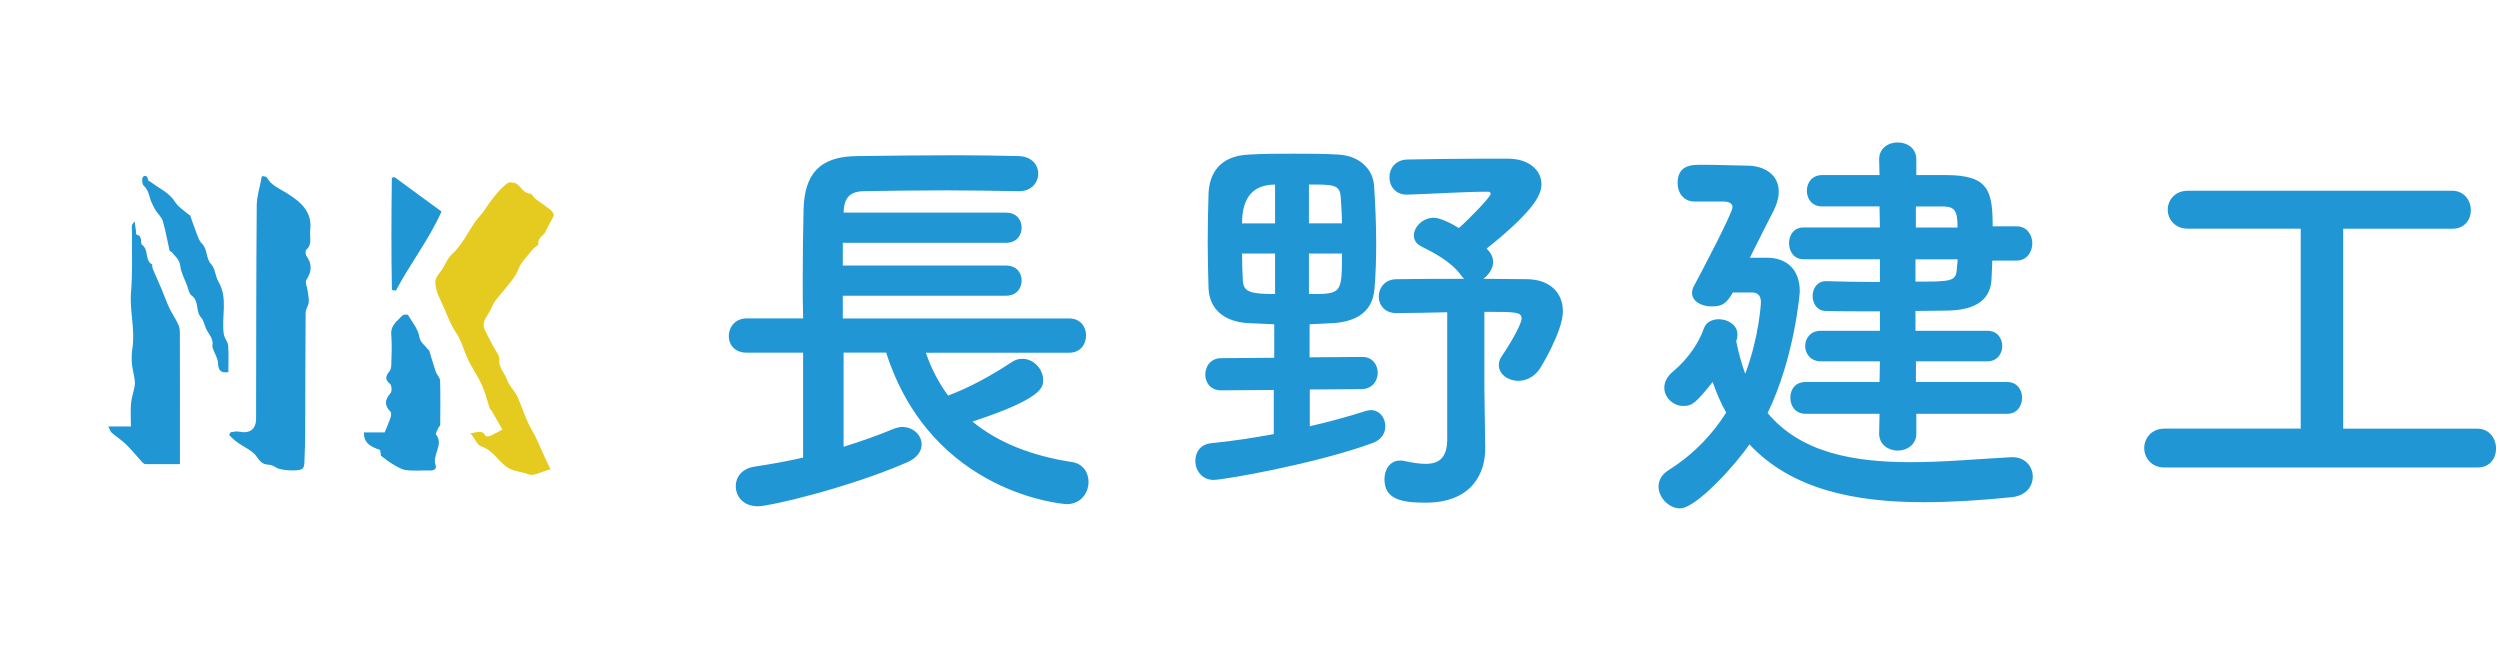 <svg width="386" height="101" fill="none" xmlns="http://www.w3.org/2000/svg"><g clip-path="url(#a)"><path d="M142.95 54.45c.83 2.49 2.04 4.72 3.44 6.63 3.38-1.28 6.63-3.06 9.82-5.17.57-.38 1.08-.51 1.66-.51 1.72 0 3.19 1.59 3.19 3.25 0 1.15-.06 2.87-10.91 6.44 3.95 3.25 9.12 5.29 15.37 6.25 1.72.26 2.55 1.66 2.55 3.06 0 1.66-1.15 3.44-3.38 3.44-.13 0-20.79-1.34-27.87-23.4h-6.57v14.54c2.87-.89 5.55-1.85 7.65-2.74.51-.19.96-.32 1.4-.32 1.72 0 3 1.28 3 2.68 0 1.02-.64 2.1-2.3 2.81-9.31 4.02-21.24 6.76-22.96 6.76-2.3 0-3.44-1.53-3.44-3.12 0-1.34.89-2.68 2.87-3 2.49-.38 5.1-.83 7.53-1.4v-16.2h-8.74c-1.85 0-2.74-1.28-2.74-2.55 0-1.34.96-2.74 2.74-2.74H124c-.06-2.04-.06-4.21-.06-6.44 0-3.57.06-7.21.13-10.33.13-5.42 2.36-8.23 8.23-8.29 4.66-.06 10.01-.13 15.24-.13 3.38 0 6.76.06 9.76.13 2.04.06 3 1.4 3 2.68 0 1.4-1.02 2.74-2.93 2.74h-.13c-3.44-.06-7.27-.13-11.03-.13-4.59 0-9.12.06-12.95.13-2.23.06-2.93 1.28-3 3.12v.19h25.06c1.66 0 2.42 1.15 2.42 2.3 0 1.21-.77 2.36-2.42 2.36h-25.19V41h25.19c1.66 0 2.42 1.15 2.42 2.3 0 1.21-.77 2.36-2.42 2.36h-25.19v3.51h34.95c1.79 0 2.61 1.34 2.61 2.61 0 1.34-.83 2.68-2.61 2.68h-22.13v-.01ZM202.23 60.13v5.68c3.12-.7 6.06-1.53 8.67-2.36.26-.06.51-.13.77-.13 1.34 0 2.23 1.21 2.23 2.49 0 1.02-.57 2.04-1.85 2.55-8.8 3.25-23.15 5.74-24.68 5.74-1.79 0-2.81-1.47-2.81-2.93 0-1.34.77-2.55 2.42-2.74 3.32-.32 6.57-.83 9.69-1.4v-6.82l-8.1.06h-.06c-1.59 0-2.42-1.21-2.42-2.42 0-1.28.83-2.55 2.49-2.55l8.16-.06v-5.17c-1.47-.06-2.93-.13-4.21-.19-3.38-.26-5.74-1.98-5.93-5.29-.06-2.17-.13-4.66-.13-7.21s.06-5.23.13-7.53c.13-2.87 1.53-5.8 6.31-5.99 2.3-.13 4.53-.13 6.82-.13s4.59 0 6.82.13c3.12.13 5.42 2.04 5.61 4.85.19 3 .32 5.87.32 8.74 0 2.42-.06 4.78-.26 7.14-.26 3.19-2.3 4.97-6.19 5.29-1.15.06-2.49.13-3.83.19v5.1l8.1-.06h.06c1.53 0 2.36 1.21 2.36 2.42 0 1.28-.83 2.49-2.42 2.55l-8.1.06.03-.01Zm-5.36-31.63c-3.4 0-5.1 1.997-5.1 5.99h5.1V28.5Zm0 10.65h-5.1c0 1.47.06 2.93.13 4.27.13 1.66 1.21 1.98 4.97 1.98v-6.25Zm10.33-4.66c0-1.47-.13-2.81-.19-4.02-.13-1.98-1.08-1.98-4.91-1.98v5.99h5.1v.01Zm-5.1 4.66v6.25c5.04 0 5.1 0 5.1-6.25h-5.1Zm21.36 9.06c-2.68.06-5.42.13-7.84.13h-.06c-1.79 0-2.68-1.28-2.68-2.55 0-1.34.96-2.68 2.74-2.68 3.38-.06 6.95-.06 10.46-.06-.19-.13-.32-.32-.51-.57-1.59-2.17-4.4-3.57-6.06-4.4-.89-.45-1.21-1.08-1.21-1.72 0-1.34 1.4-2.74 3.06-2.74 1.08 0 2.87.96 3.89 1.59 1.34-1.15 4.91-4.78 4.91-5.29 0-.19-.13-.32-.45-.32-3.64 0-8.16.32-12.37.45h-.13c-1.79 0-2.68-1.34-2.68-2.68s.89-2.68 2.74-2.74c3.51-.06 7.46-.13 11.35-.13h4.21c3.25 0 5.17 1.79 5.17 3.95 0 1.34-.64 3.7-8.48 9.95.13.13.26.19.32.32.51.57.7 1.15.7 1.72 0 1.02-.7 2.04-1.53 2.61 2.49 0 4.85.06 6.82.06 3.44.06 5.48 2.04 5.48 4.97 0 3.12-3.57 8.93-3.7 9.06-.89 1.15-2.04 1.66-3.19 1.66-1.59 0-3-1.02-3-2.42 0-.45.13-.96.51-1.47s3-4.59 3-5.74c0-1.02-.96-1.02-5.74-1.02V60.2l.13 8.99v.13c0 3.63-1.98 8.29-9.18 8.29-3.63 0-6.38-.45-6.38-3.63 0-1.47.83-2.87 2.42-2.87.19 0 .45 0 .64.06 1.15.26 2.3.45 3.25.45 2.04 0 3.38-.83 3.38-3.83V48.21h.01ZM267.57 45.14c-1.02 1.72-1.59 2.17-3.32 2.17-1.53 0-3-.77-3-2.1 0-.38.13-.77.38-1.21.77-1.4 5.87-11.1 5.87-11.99 0-.77-.83-.89-1.4-.89h-4.46c-1.72 0-2.62-1.4-2.62-2.81 0-2.87 2.17-2.87 3.76-2.87 2.42 0 5.55.13 6.89.13 2.87 0 4.97 1.47 4.97 4.02 0 .96-.32 2.1-1.02 3.38-.57 1.08-2.04 4.02-3.44 6.82h2.61c2.93 0 5.1 1.66 5.1 5.23 0 .13-.77 10.08-4.97 18.75 5.17 6.19 13.39 7.59 22.13 7.59 5.17 0 10.52-.51 15.5-.77h.19c1.98 0 3.12 1.47 3.12 3s-1.08 3-3.38 3.19c-4.46.45-9.06.76-13.46.76-10.52 0-20.34-1.91-26.91-8.93-1.91 2.87-8.16 9.88-10.71 9.88-1.72 0-3.32-1.66-3.32-3.38 0-.89.45-1.85 1.59-2.55 3.95-2.49 6.76-5.55 8.86-8.86-.83-1.4-1.47-3-2.1-4.72-2.55 3.19-3.12 3.7-4.53 3.7-1.53 0-2.93-1.28-2.93-2.81 0-.83.38-1.72 1.4-2.55 2.42-2.04 4.02-4.59 4.72-6.63.32-.96 1.28-1.4 2.3-1.4 1.4 0 2.87.89 2.87 2.3 0 .19 0 .45-.06.64-.06.13-.06.32-.13.45.38 1.85.83 3.51 1.4 5.04 2.17-5.8 2.42-10.97 2.42-11.03 0-1.21-.64-1.53-1.4-1.53h-2.93l.01-.02Zm28.31 18.75v3.06c0 1.72-1.47 2.62-2.87 2.62-1.4 0-2.87-.89-2.87-2.62l.06-3.06h-11.41c-1.59 0-2.36-1.21-2.36-2.49 0-1.28.77-2.42 2.36-2.42h11.41l.06-3.19h-9.12c-1.59 0-2.42-1.21-2.42-2.36 0-1.21.83-2.36 2.42-2.36h9.12v-3c-3.32 0-6.51 0-8.35-.06-1.34 0-2.04-1.15-2.04-2.3s.7-2.3 2.04-2.3h.06c1.91.06 5.04.13 8.29.13v-3.51h-11.8c-1.47 0-2.23-1.21-2.23-2.49 0-1.28.77-2.42 2.23-2.42h11.8l-.06-3.25h-8.86c-1.59 0-2.36-1.21-2.36-2.42s.77-2.42 2.36-2.42h8.86l-.06-2.42c0-1.72 1.4-2.62 2.87-2.62 1.47 0 2.87.89 2.87 2.62v2.42h4.78c6.31.06 7.01 2.36 7.01 7.91h3.7c1.59 0 2.42 1.34 2.42 2.61 0 1.34-.83 2.68-2.42 2.68h-3.76c-.06 1.08-.06 2.17-.13 3.06-.26 3.38-3 4.59-6.76 4.66-1.28 0-3 .06-4.97.06v3.06h11.1c1.53 0 2.3 1.15 2.3 2.36 0 1.15-.76 2.36-2.3 2.36h-11.03v3.19h14.09c1.53 0 2.3 1.21 2.3 2.42 0 1.28-.77 2.49-2.3 2.49h-14.03Zm-.13-23.85v3.44c5.36 0 6.25 0 6.38-1.85 0-.51.13-1.02.13-1.59h-6.51Zm.06-8.16v3.25h6.44c0-2.68-.51-3.19-2.1-3.25h-4.34ZM334.19 72.18c-2.04 0-3.12-1.53-3.12-3s1.08-3 3.12-3h21.04V35.31h-17.41c-2.04 0-3.12-1.47-3.12-2.93 0-1.46 1.08-2.93 3.12-2.93h40.81c1.85 0 2.87 1.53 2.87 3s-.96 2.87-2.87 2.87h-16.84v30.87h20.73c1.85 0 2.87 1.53 2.87 3.06s-.96 2.93-2.87 2.93h-48.34.01ZM40.45 27.19c.26.06.65.04.73.19.69 1.26 1.97 1.73 3.08 2.43 2.14 1.34 4.01 2.85 3.63 5.78-.13.99.4 2.1-.59 2.96-.17.15-.14.77.03 1 .89 1.25.81 2.39-.02 3.66-.24.37.12 1.12.19 1.7.07.58.22 1.17.17 1.74-.05.54-.47 1.07-.48 1.6-.05 6.15-.05 12.3-.07 18.44 0 1.62-.06 3.23-.13 4.84-.01.29-.09.66-.28.83-.53.48-3.42.27-4.03-.15-.36-.25-.84-.46-1.27-.47-.95-.02-1.36-.65-1.82-1.29-.25-.35-.6-.65-.96-.89-.63-.44-1.32-.79-1.95-1.24-.46-.32-.88-.72-1.28-1.12-.04-.04.16-.46.29-.48.43-.08.91-.15 1.33-.06 1.55.32 2.52-.41 2.52-2.01.02-10.98.01-21.96.1-32.95.01-1.44.5-2.87.8-4.51" fill="#2096D5"/><path d="M85.02 72.44c-1.37.36-2.61 1.12-3.42.8-1.15-.47-2.44-.38-3.58-1.3-1.22-.97-2.03-2.47-3.69-3-.63-.2-1-1.19-1.68-2.06 1.11-.09 1.82-.58 2.29.42.05.1.52.09.73 0 .55-.23 1.07-.54 1.9-.98-.52-.92-1.1-1.94-1.69-2.95-.05-.09-.21-.14-.24-.23-.31-.97-.57-1.96-.92-2.92-.22-.62-.53-1.22-.84-1.81-.52-.96-1.13-1.87-1.6-2.85-.66-1.39-1.02-2.96-1.87-4.21-.81-1.2-1.27-2.45-1.82-3.74s-1.3-2.45-1.37-3.91c-.03-.74.33-1.18.76-1.71.69-.86 1.03-2.04 1.82-2.76 1.5-1.37 2.33-3.16 3.42-4.78.42-.63.97-1.17 1.42-1.78.55-.74 1.02-1.54 1.61-2.25.63-.76 1.28-1.53 2.07-2.12.31-.23 1.12-.15 1.48.1.7.5 1.04 1.46 2.12 1.51.25.01.44.56.73.77.79.6 1.63 1.14 2.4 1.76.24.19.52.66.44.86-.33.81-.87 1.53-1.19 2.34-.29.75-1.32 1.03-1.18 2.06.03.21-.58.46-.82.75-.79 1.01-1.8 1.95-2.25 3.09-.44 1.12-1.15 1.92-1.85 2.81-.84 1.06-1.91 2.05-2.36 3.26-.38 1.04-1.59 1.94-1 3.27.4.88.88 1.71 1.31 2.57.35.69 1.01 1.42.95 2.07-.12 1.3.85 2.05 1.18 3.1.26.81.96 1.48 1.41 2.24.29.5.48 1.05.7 1.59.38.93.71 1.87 1.12 2.78.31.68.72 1.32 1.07 1.99.21.4.39.82.57 1.23.37.82.73 1.64 1.11 2.46.23.51.49 1.01.75 1.55" fill="#E5CB1F"/><path d="M20.79 34.17c.08.64.13 1.02.19 1.4.03.23.03.65.1.66 1.02.19.52 1.32.86 1.57 1.08.78.37 2.34 1.51 3.01.12.07.03.46.12.67.46 1.08.95 2.15 1.41 3.23.4.94.72 1.91 1.16 2.83.4.85.95 1.63 1.35 2.48.19.39.28.87.28 1.31.02 5.56.01 11.12.01 16.68v3.65h-5.32c-.13 0-.3-.09-.4-.19-.87-.95-1.69-1.96-2.61-2.87-.68-.66-1.5-1.18-2.22-1.8-.21-.19-.29-.54-.5-.95h3.48c0-1.28-.08-2.43.02-3.56.08-.89.4-1.77.56-2.66.07-.37.04-.78-.02-1.16-.11-.78-.34-1.54-.4-2.32-.06-.78-.05-1.58.07-2.35.46-2.91-.45-5.76-.21-8.68.25-2.96.12-5.94.15-8.92 0-.46-.04-.92-.02-1.38 0-.13.16-.26.41-.64M58.82 70.36c-.02-.13-.07-.48-.12-.88-1.23-.45-2.53-.89-2.52-2.72h3.22c.35-.88.67-1.58.91-2.31.09-.27.13-.73-.03-.89-.98-1-.85-1.87.03-2.89.23-.27.17-1.19-.09-1.4-.88-.7-.65-1.25-.07-1.96.22-.27.26-.72.27-1.09.03-1.5.13-3.01-.01-4.49-.12-1.22.55-1.88 1.3-2.59.18-.17.35-.41.56-.5.22-.08.66-.11.73 0 .68 1.13 1.55 2.13 1.79 3.53.11.65.84 1.2 1.3 1.79.04.06.15.08.17.14.35 1.11.66 2.23 1.04 3.34.16.46.64.87.65 1.31.07 2.28.04 4.56.02 6.84 0 .16-.2.3-.28.47-.15.34-.49.86-.37 1.01 1.26 1.62-.64 3.15-.07 4.75.2.56-.19.83-.8.82-1.26-.03-2.54.1-3.78-.06-.76-.1-1.48-.6-2.17-1-.52-.3-.98-.71-1.69-1.22M35.27 57.45c-1.21.2-1.58-.3-1.61-1.42-.02-.66-.45-1.3-.69-1.96-.08-.22-.21-.46-.17-.66.2-1.09-.56-1.8-.98-2.66-.27-.56-.36-1.28-.76-1.71-.91-.98-.26-2.55-1.48-3.42-.4-.28-.5-1.01-.7-1.54-.38-1.01-.93-2-1.05-3.05-.12-.97-.76-1.41-1.25-2.04-.1-.13-.38-.18-.4-.31-.35-1.51-.6-3.04-1.04-4.53-.18-.62-.75-1.12-1.12-1.69-.18-.28-.3-.59-.46-.87-.54-.94-.47-2.14-1.39-2.95-.25-.22-.29-1.16-.07-1.35.45-.37.72.06.79.58.01.08.25.12.37.21 1.29 1.01 2.87 1.63 3.8 3.14.47.76 1.35 1.27 2.05 1.89.08.07.24.1.26.18.35.94.65 1.91 1.02 2.84.2.5.38 1.08.75 1.43.95.89.59 2.3 1.49 3.27.61.65.61 1.83 1.1 2.66 1.53 2.61.41 5.44.83 8.13.1.6.62 1.15.67 1.75.1 1.32.03 2.66.03 4.07M60.51 44.77c-.11-5.78-.08-11.56-.01-17.34l.45-.06c2.34 1.72 4.69 3.44 7.22 5.29-1.93 4.32-4.85 8.06-7.05 12.22-.21-.04-.41-.08-.61-.11Z" fill="#2096D5"/></g><defs><clipPath id="a"><path fill="#fff" d="M0 0h385.4v100.49H0z"/></clipPath></defs></svg>